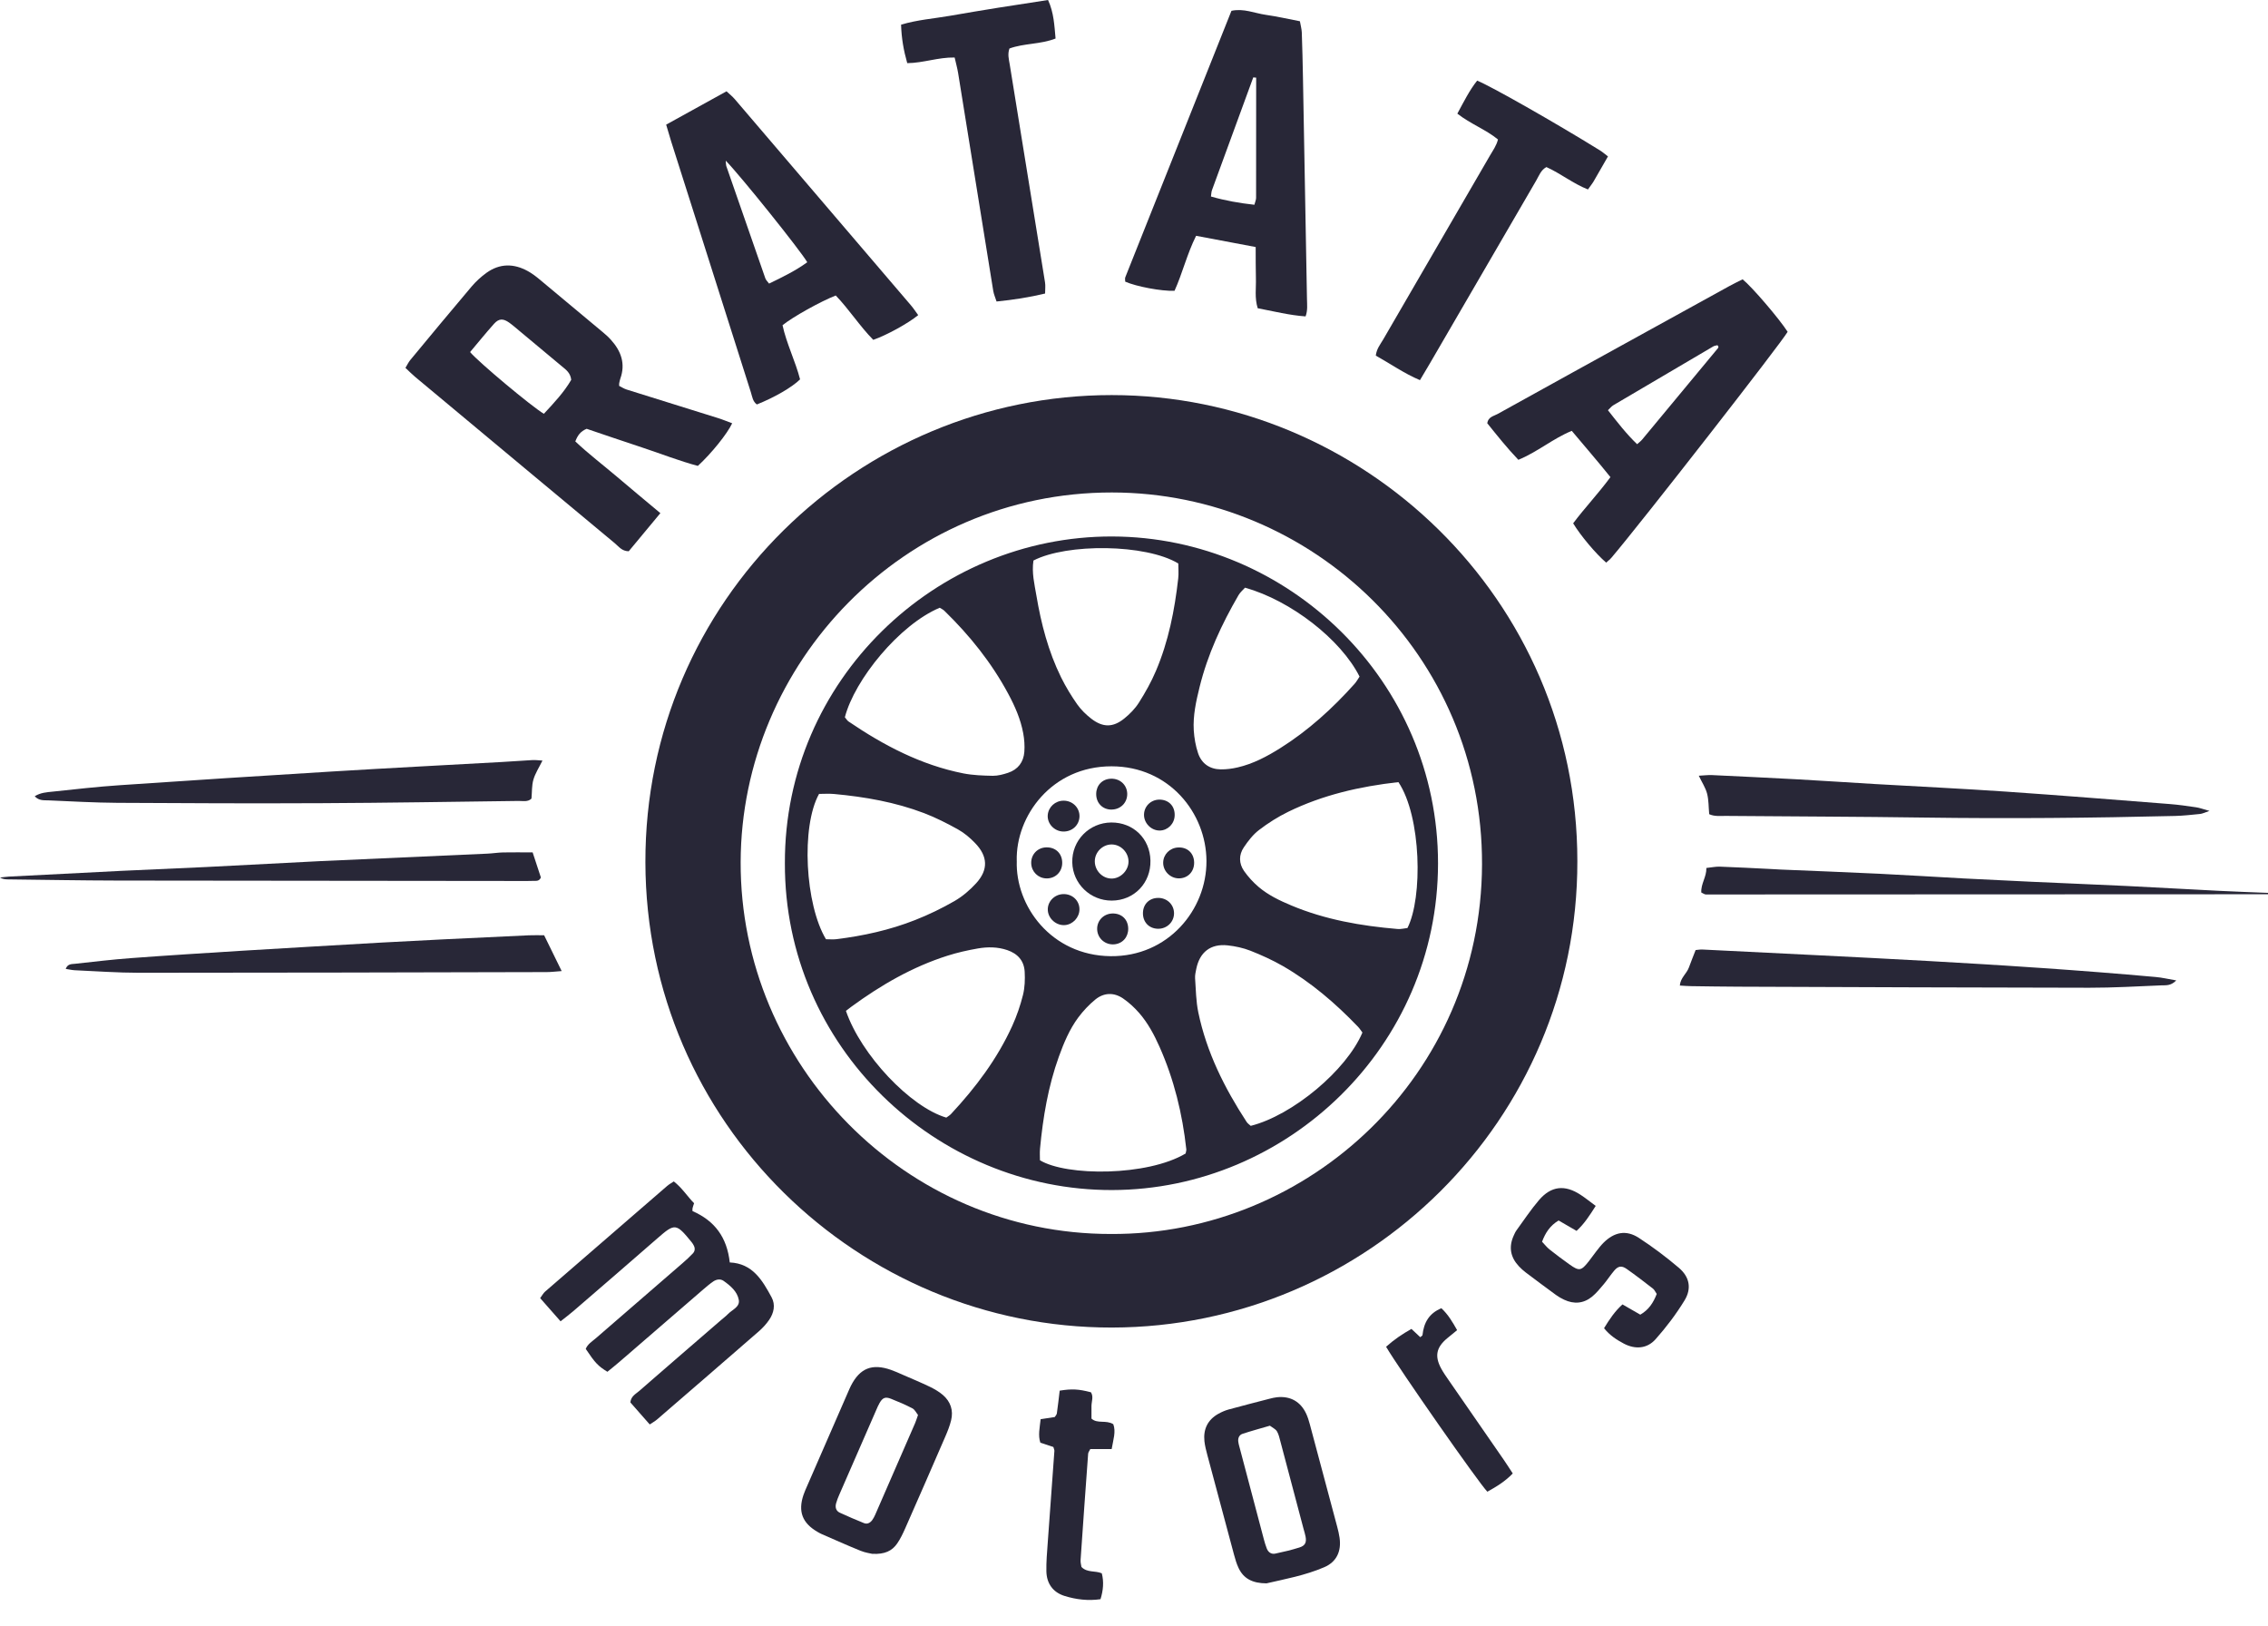 <?xml version="1.0" encoding="UTF-8"?> <svg xmlns="http://www.w3.org/2000/svg" width="60" height="43" viewBox="0 0 60 43" fill="none"><path d="M41.729 22.778C41.741 29.626 36.159 35.103 29.416 35.114C22.728 35.123 17.087 29.713 17.074 22.806C17.06 15.879 22.715 10.449 29.41 10.45C36.045 10.45 41.731 15.832 41.729 22.778L41.729 22.778ZM29.39 32.639C34.628 32.667 39.188 28.429 39.207 22.866C39.227 17.343 34.732 13.027 29.413 13.026C23.904 13.025 19.608 17.541 19.594 22.802C19.578 28.155 23.95 32.646 29.39 32.639V32.639Z" fill="#282737"></path><path d="M17.47 13.573C17.168 13.936 16.896 14.264 16.633 14.581C16.45 14.579 16.368 14.454 16.266 14.37C14.789 13.143 13.316 11.913 11.841 10.684C11.555 10.446 11.267 10.208 10.982 9.968C10.899 9.898 10.822 9.82 10.726 9.73C10.773 9.653 10.806 9.58 10.857 9.519C11.394 8.871 11.931 8.222 12.476 7.579C12.591 7.444 12.726 7.32 12.87 7.216C13.219 6.966 13.591 6.965 13.962 7.17C14.07 7.229 14.171 7.305 14.266 7.384C14.829 7.851 15.391 8.32 15.952 8.79C16.026 8.851 16.099 8.917 16.163 8.989C16.431 9.286 16.553 9.62 16.41 10.017C16.396 10.056 16.39 10.097 16.381 10.137C16.378 10.15 16.38 10.164 16.38 10.207C16.439 10.236 16.506 10.281 16.58 10.304C17.383 10.556 18.187 10.805 18.991 11.057C19.119 11.097 19.243 11.149 19.37 11.196C19.236 11.479 18.818 11.996 18.462 12.323C17.975 12.195 17.488 12.001 16.993 11.838C16.496 11.675 16.001 11.504 15.52 11.342C15.358 11.409 15.281 11.515 15.22 11.676C15.568 12.004 15.951 12.296 16.317 12.606C16.684 12.918 17.055 13.226 17.469 13.572L17.47 13.573ZM15.112 10.048C15.091 9.859 14.973 9.78 14.868 9.692C14.499 9.383 14.129 9.075 13.759 8.767C13.663 8.688 13.571 8.605 13.47 8.533C13.31 8.42 13.198 8.422 13.07 8.564C12.851 8.809 12.645 9.065 12.436 9.312C12.665 9.584 14.067 10.755 14.388 10.945C14.655 10.658 14.925 10.37 15.111 10.048H15.112Z" fill="#282737"></path><path d="M33.219 6.534C32.667 6.43 32.168 6.336 31.643 6.237C31.403 6.716 31.282 7.229 31.072 7.692C30.724 7.705 30.063 7.579 29.768 7.45C29.768 7.411 29.756 7.367 29.77 7.333C30.704 4.984 31.641 2.637 32.578 0.286C32.904 0.216 33.19 0.35 33.485 0.392C33.784 0.435 34.08 0.502 34.389 0.562C34.408 0.673 34.435 0.765 34.439 0.858C34.453 1.258 34.463 1.659 34.47 2.06C34.506 4.008 34.541 5.956 34.576 7.905C34.578 8.055 34.599 8.207 34.539 8.369C34.105 8.338 33.694 8.233 33.273 8.153C33.187 7.879 33.233 7.617 33.225 7.359C33.218 7.099 33.221 6.838 33.219 6.534L33.219 6.534ZM33.231 2.054C33.206 2.051 33.181 2.049 33.155 2.047C32.791 3.041 32.426 4.034 32.063 5.029C32.045 5.077 32.046 5.132 32.036 5.198C32.419 5.308 32.794 5.373 33.185 5.416C33.205 5.337 33.23 5.285 33.23 5.234C33.232 4.174 33.232 3.114 33.232 2.054H33.231Z" fill="#282737"></path><path d="M17.623 3.297C18.172 2.993 18.689 2.708 19.22 2.415C19.302 2.492 19.376 2.55 19.437 2.621C20.992 4.438 22.546 6.256 24.098 8.075C24.168 8.157 24.227 8.249 24.291 8.335C24.027 8.552 23.457 8.866 23.102 8.989C22.745 8.627 22.462 8.182 22.11 7.816C21.708 7.972 20.967 8.386 20.702 8.602C20.807 9.09 21.041 9.549 21.166 10.034C20.953 10.244 20.491 10.511 20.023 10.698C19.914 10.62 19.901 10.493 19.865 10.378C19.371 8.824 18.878 7.27 18.384 5.716C18.175 5.058 17.965 4.4 17.756 3.742C17.715 3.611 17.678 3.479 17.623 3.296L17.623 3.297ZM19.199 4.249C19.207 4.335 19.205 4.364 19.213 4.389C19.557 5.38 19.901 6.372 20.247 7.362C20.264 7.41 20.307 7.448 20.346 7.501C20.703 7.328 21.046 7.162 21.356 6.936C21.186 6.638 19.591 4.649 19.199 4.249Z" fill="#282737"></path><path d="M42.492 14.882C42.217 14.646 41.818 14.172 41.618 13.842C41.922 13.435 42.283 13.056 42.604 12.62C42.264 12.196 41.922 11.803 41.581 11.396C41.077 11.603 40.675 11.955 40.168 12.162C39.871 11.851 39.606 11.519 39.345 11.194C39.371 11.025 39.516 11.007 39.617 10.951C40.944 10.214 42.275 9.482 43.604 8.749C44.318 8.355 45.031 7.962 45.744 7.57C45.864 7.504 45.987 7.445 46.101 7.388C46.353 7.592 47.066 8.426 47.292 8.776C47.126 9.071 43.405 13.842 42.634 14.748C42.592 14.798 42.538 14.838 42.491 14.882L42.492 14.882ZM43.31 11.749C43.364 11.701 43.409 11.668 43.443 11.627C44.113 10.821 44.782 10.014 45.451 9.206C45.459 9.197 45.462 9.18 45.46 9.167C45.458 9.156 45.446 9.147 45.434 9.131C45.399 9.141 45.357 9.144 45.324 9.163C44.444 9.679 43.564 10.196 42.685 10.716C42.632 10.747 42.591 10.8 42.538 10.85C42.791 11.172 43.025 11.476 43.31 11.749L43.31 11.749Z" fill="#282737"></path><path d="M17.824 31.248C18.045 31.42 18.183 31.643 18.362 31.826C18.344 31.882 18.329 31.92 18.321 31.959C18.316 31.982 18.32 32.008 18.32 32.033C18.914 32.294 19.232 32.73 19.306 33.392C19.908 33.417 20.17 33.864 20.414 34.317C20.519 34.513 20.473 34.727 20.35 34.908C20.273 35.021 20.177 35.125 20.074 35.215C19.178 35.995 18.278 36.772 17.379 37.548C17.328 37.592 17.268 37.624 17.189 37.677C17.009 37.473 16.838 37.278 16.676 37.094C16.694 36.928 16.818 36.872 16.907 36.794C17.626 36.167 18.349 35.545 19.07 34.921C19.132 34.867 19.2 34.817 19.257 34.758C19.368 34.642 19.578 34.571 19.545 34.383C19.505 34.16 19.323 34.007 19.142 33.879C19.058 33.82 18.952 33.838 18.868 33.896C18.777 33.958 18.693 34.03 18.609 34.102C17.866 34.743 17.124 35.385 16.382 36.026C16.278 36.116 16.17 36.201 16.069 36.284C15.822 36.132 15.745 36.051 15.496 35.679C15.546 35.55 15.669 35.479 15.77 35.391C16.532 34.73 17.296 34.071 18.058 33.41C18.152 33.329 18.244 33.244 18.329 33.154C18.393 33.087 18.392 33.005 18.344 32.926C18.33 32.902 18.316 32.878 18.298 32.857C17.89 32.355 17.855 32.348 17.395 32.751C16.656 33.397 15.912 34.037 15.169 34.678C15.067 34.766 14.959 34.846 14.83 34.949C14.644 34.737 14.472 34.543 14.29 34.336C14.341 34.267 14.373 34.205 14.421 34.163C15.496 33.23 16.572 32.299 17.649 31.369C17.7 31.325 17.76 31.293 17.825 31.249L17.824 31.248Z" fill="#282737"></path><path d="M27.648 7.764C27.227 7.865 26.809 7.93 26.364 7.975C26.332 7.873 26.292 7.787 26.277 7.697C25.966 5.775 25.658 3.853 25.347 1.931C25.325 1.798 25.288 1.667 25.255 1.521C24.82 1.513 24.424 1.667 24.001 1.67C23.904 1.329 23.849 1.008 23.838 0.653C24.267 0.523 24.706 0.492 25.137 0.417C25.558 0.343 25.98 0.273 26.403 0.205C26.837 0.136 27.273 0.07 27.726 0C27.881 0.335 27.893 0.673 27.925 1.019C27.521 1.177 27.093 1.141 26.705 1.283C26.651 1.434 26.69 1.569 26.712 1.703C27.023 3.624 27.336 5.546 27.646 7.468C27.661 7.559 27.648 7.654 27.648 7.764Z" fill="#282737"></path><path d="M38.554 3.006C38.729 2.684 38.874 2.389 39.078 2.133C39.424 2.268 41.145 3.246 42.327 3.978C42.395 4.02 42.456 4.074 42.539 4.137C42.409 4.365 42.287 4.58 42.162 4.793C42.121 4.863 42.069 4.926 42.009 5.011C41.613 4.855 41.289 4.589 40.91 4.419C40.764 4.498 40.714 4.649 40.64 4.776C39.702 6.386 38.766 7.998 37.829 9.61C37.746 9.752 37.661 9.892 37.565 10.055C37.14 9.875 36.785 9.622 36.397 9.406C36.417 9.226 36.518 9.107 36.592 8.98C37.533 7.356 38.478 5.733 39.42 4.109C39.495 3.979 39.587 3.857 39.629 3.689C39.306 3.424 38.908 3.282 38.554 3.006L38.554 3.006Z" fill="#282737"></path><path d="M14.351 20.117C14.259 20.304 14.159 20.456 14.111 20.622C14.066 20.777 14.076 20.949 14.06 21.123C13.967 21.217 13.836 21.184 13.718 21.185C11.991 21.207 10.263 21.236 8.536 21.244C6.726 21.253 4.916 21.246 3.106 21.235C2.498 21.231 1.891 21.196 1.283 21.17C1.165 21.165 1.034 21.185 0.918 21.061C1.074 20.964 1.237 20.955 1.391 20.939C1.982 20.876 2.573 20.809 3.165 20.769C5.04 20.641 6.915 20.52 8.79 20.406C10.28 20.315 11.77 20.239 13.26 20.156C13.536 20.141 13.811 20.119 14.087 20.104C14.165 20.1 14.243 20.111 14.351 20.117V20.117Z" fill="#282737"></path><path d="M45.217 21.536C45.199 21.343 45.205 21.161 45.161 20.991C45.121 20.837 45.027 20.697 44.941 20.518C45.078 20.511 45.183 20.497 45.287 20.501C46.046 20.537 46.804 20.573 47.562 20.614C48.238 20.651 48.913 20.698 49.588 20.737C50.746 20.804 51.905 20.859 53.062 20.938C54.508 21.037 55.953 21.154 57.398 21.267C57.632 21.285 57.865 21.319 58.097 21.353C58.189 21.366 58.279 21.401 58.452 21.449C58.317 21.494 58.263 21.523 58.206 21.529C57.986 21.551 57.766 21.576 57.546 21.582C55.337 21.636 53.128 21.656 50.918 21.625C49.165 21.6 47.411 21.596 45.657 21.581C45.508 21.58 45.355 21.6 45.217 21.535L45.217 21.536Z" fill="#282737"></path><path d="M33.509 41.88C33.134 41.879 32.901 41.755 32.768 41.477C32.715 41.366 32.679 41.245 32.647 41.125C32.41 40.246 32.174 39.365 31.94 38.485C31.908 38.365 31.877 38.243 31.863 38.12C31.83 37.801 31.95 37.552 32.234 37.394C32.318 37.348 32.408 37.308 32.501 37.282C32.86 37.184 33.221 37.091 33.582 36.998C33.649 36.981 33.717 36.964 33.785 36.957C34.137 36.921 34.407 37.073 34.556 37.394C34.596 37.481 34.625 37.574 34.65 37.667C34.894 38.574 35.136 39.481 35.377 40.388C35.402 40.481 35.424 40.576 35.438 40.672C35.49 41.027 35.362 41.312 35.033 41.453C34.524 41.672 33.978 41.77 33.509 41.879V41.88ZM33.595 37.71C33.344 37.783 33.105 37.848 32.871 37.925C32.785 37.953 32.748 38.035 32.758 38.125C32.766 38.193 32.786 38.259 32.804 38.326C33.014 39.124 33.225 39.922 33.437 40.721C33.458 40.8 33.482 40.88 33.512 40.957C33.551 41.058 33.633 41.116 33.739 41.093C33.954 41.048 34.168 40.997 34.377 40.931C34.529 40.883 34.568 40.797 34.539 40.644C34.527 40.576 34.505 40.511 34.487 40.444C34.283 39.673 34.079 38.901 33.874 38.13C33.849 38.037 33.829 37.937 33.781 37.858C33.742 37.796 33.662 37.761 33.595 37.71Z" fill="#282737"></path><path d="M23.073 41.099C23.029 41.088 22.89 41.069 22.765 41.018C22.419 40.878 22.079 40.725 21.738 40.577C21.7 40.56 21.664 40.54 21.628 40.519C21.225 40.286 21.108 39.979 21.256 39.541C21.282 39.463 21.317 39.387 21.35 39.311C21.713 38.476 22.078 37.641 22.442 36.806C22.464 36.756 22.485 36.705 22.51 36.656C22.748 36.188 23.072 36.058 23.572 36.234C23.675 36.27 23.776 36.316 23.878 36.361C24.118 36.465 24.36 36.566 24.596 36.679C24.719 36.739 24.842 36.809 24.945 36.898C25.148 37.074 25.227 37.306 25.161 37.57C25.125 37.717 25.068 37.859 25.008 37.998C24.657 38.809 24.304 39.618 23.947 40.426C23.886 40.564 23.82 40.703 23.734 40.827C23.6 41.021 23.406 41.117 23.073 41.099L23.073 41.099ZM24.286 37.426C24.239 37.368 24.202 37.285 24.139 37.252C23.956 37.156 23.766 37.075 23.574 36.999C23.421 36.938 23.349 36.969 23.268 37.111C23.234 37.17 23.207 37.234 23.18 37.297C22.854 38.042 22.529 38.786 22.205 39.531C22.172 39.607 22.14 39.684 22.119 39.763C22.091 39.865 22.113 39.962 22.215 40.01C22.427 40.108 22.642 40.2 22.858 40.287C22.945 40.322 23.02 40.279 23.074 40.208C23.106 40.164 23.132 40.114 23.154 40.064C23.507 39.256 23.859 38.448 24.21 37.64C24.237 37.577 24.256 37.511 24.286 37.426V37.426Z" fill="#282737"></path><path d="M57.573 25.932C57.427 26.082 57.296 26.058 57.179 26.063C56.544 26.089 55.909 26.127 55.274 26.126C52.179 26.123 49.084 26.109 45.99 26.098C45.575 26.096 45.161 26.09 44.746 26.084C44.651 26.083 44.556 26.075 44.44 26.068C44.456 25.863 44.622 25.752 44.68 25.59C44.736 25.436 44.798 25.284 44.858 25.129C44.928 25.123 44.982 25.112 45.036 25.115C49.037 25.318 53.04 25.483 57.031 25.842C57.194 25.856 57.355 25.895 57.573 25.932V25.932Z" fill="#282737"></path><path d="M14.859 25.685C14.701 25.696 14.581 25.712 14.46 25.712C10.866 25.72 7.271 25.73 3.677 25.73C3.11 25.73 2.544 25.688 1.978 25.663C1.9 25.659 1.822 25.64 1.739 25.628C1.788 25.489 1.897 25.502 1.987 25.492C2.482 25.438 2.976 25.378 3.472 25.342C4.451 25.269 5.43 25.208 6.41 25.147C7.638 25.072 8.866 25.002 10.094 24.931C10.633 24.901 11.171 24.873 11.71 24.847C12.469 24.809 13.228 24.773 13.988 24.739C14.125 24.733 14.262 24.738 14.395 24.738C14.546 25.046 14.69 25.34 14.859 25.685L14.859 25.685Z" fill="#282737"></path><path d="M42.214 31.897C42.05 32.156 41.91 32.372 41.708 32.557C41.542 32.461 41.391 32.373 41.233 32.282C41.008 32.417 40.884 32.605 40.795 32.844C40.864 32.916 40.922 32.992 40.995 33.05C41.169 33.188 41.346 33.32 41.526 33.448C41.779 33.627 41.831 33.616 42.032 33.361C42.1 33.274 42.163 33.183 42.231 33.096C42.291 33.02 42.35 32.942 42.418 32.874C42.706 32.586 43.02 32.524 43.356 32.742C43.725 32.983 44.081 33.25 44.417 33.536C44.698 33.776 44.757 34.082 44.564 34.397C44.342 34.76 44.081 35.105 43.798 35.423C43.573 35.676 43.26 35.696 42.961 35.54C42.767 35.438 42.584 35.318 42.435 35.131C42.577 34.9 42.718 34.685 42.923 34.502C43.085 34.595 43.238 34.683 43.394 34.773C43.621 34.643 43.741 34.452 43.829 34.225C43.793 34.173 43.77 34.117 43.73 34.085C43.501 33.907 43.271 33.73 43.033 33.563C42.901 33.47 42.808 33.486 42.706 33.606C42.608 33.721 42.525 33.851 42.428 33.967C42.33 34.083 42.233 34.203 42.117 34.298C41.893 34.48 41.639 34.5 41.378 34.377C41.303 34.342 41.23 34.3 41.164 34.252C40.896 34.056 40.629 33.858 40.365 33.658C40.299 33.608 40.237 33.552 40.181 33.492C39.96 33.255 39.909 32.987 40.042 32.689C40.065 32.638 40.087 32.586 40.119 32.542C40.314 32.274 40.498 31.996 40.713 31.744C41.036 31.367 41.398 31.329 41.816 31.604C41.942 31.686 42.059 31.782 42.214 31.896V31.897Z" fill="#282737"></path><path d="M14.091 22.546C14.169 22.785 14.242 23.004 14.309 23.209C14.265 23.313 14.188 23.297 14.123 23.299C13.999 23.304 13.875 23.302 13.75 23.302C10.202 23.299 6.653 23.297 3.104 23.291C2.138 23.289 1.172 23.271 0.206 23.26C0.138 23.259 0.07 23.253 0 23.211C0.08 23.203 0.159 23.191 0.239 23.186C1.231 23.135 2.224 23.083 3.216 23.034C3.96 22.998 4.705 22.969 5.45 22.933C6.373 22.887 7.297 22.838 8.22 22.79C8.303 22.786 8.386 22.781 8.469 22.777C9.944 22.711 11.419 22.646 12.895 22.579C13.033 22.573 13.17 22.55 13.308 22.547C13.555 22.542 13.802 22.546 14.09 22.546L14.091 22.546Z" fill="#282737"></path><path d="M60 23.653C55.043 23.656 50.087 23.659 45.13 23.659C45.093 23.659 45.056 23.628 45.008 23.607C44.993 23.378 45.149 23.195 45.142 22.958C45.286 22.943 45.392 22.919 45.498 22.923C45.94 22.939 46.381 22.962 46.822 22.984C46.919 22.988 47.015 22.995 47.112 23C47.981 23.037 48.85 23.069 49.719 23.111C50.463 23.147 51.207 23.195 51.951 23.235C52.544 23.266 53.137 23.295 53.73 23.322C54.571 23.361 55.412 23.394 56.254 23.434C57.067 23.474 57.88 23.522 58.693 23.562C59.129 23.584 59.565 23.599 60.001 23.617L60 23.653L60 23.653Z" fill="#282737"></path><path d="M29.409 38.328H28.844C28.82 38.378 28.79 38.413 28.787 38.45C28.718 39.387 28.651 40.325 28.587 41.262C28.582 41.329 28.603 41.397 28.61 41.447C28.766 41.604 28.969 41.538 29.148 41.614C29.207 41.841 29.186 42.065 29.114 42.299C28.783 42.347 28.468 42.307 28.166 42.214C27.857 42.119 27.689 41.885 27.682 41.562C27.677 41.314 27.699 41.065 27.717 40.817C27.775 40.004 27.836 39.19 27.894 38.377C27.896 38.352 27.881 38.325 27.867 38.273C27.767 38.24 27.652 38.203 27.523 38.16C27.457 37.965 27.507 37.764 27.53 37.538C27.658 37.519 27.776 37.501 27.903 37.481C27.92 37.453 27.954 37.421 27.959 37.385C27.988 37.183 28.011 36.979 28.034 36.783C28.358 36.731 28.535 36.741 28.861 36.826C28.934 36.943 28.877 37.066 28.875 37.188C28.874 37.297 28.875 37.407 28.875 37.522C29.033 37.667 29.255 37.55 29.452 37.67C29.526 37.867 29.452 38.076 29.409 38.328L29.409 38.328Z" fill="#282737"></path><path d="M36.669 35.622C36.883 35.43 37.098 35.286 37.34 35.15C37.42 35.225 37.497 35.297 37.573 35.369C37.598 35.345 37.63 35.331 37.632 35.313C37.667 34.99 37.801 34.739 38.132 34.603C38.311 34.77 38.426 34.966 38.548 35.183C38.451 35.262 38.367 35.33 38.284 35.399C37.997 35.638 37.949 35.87 38.127 36.199C38.186 36.308 38.259 36.41 38.329 36.512C38.815 37.215 39.303 37.918 39.789 38.622C39.866 38.734 39.939 38.85 40.02 38.973C39.817 39.186 39.584 39.325 39.348 39.456C39.123 39.228 37.013 36.209 36.669 35.622V35.622Z" fill="#282737"></path><path d="M20.764 22.83C20.752 17.991 24.75 14.177 29.426 14.19C34.087 14.204 38.045 18.015 38.043 22.837C38.041 27.677 34.059 31.468 29.419 31.477C24.776 31.487 20.75 27.7 20.764 22.83ZM36.043 27.311C36.008 27.265 35.972 27.206 35.926 27.158C35.331 26.538 34.683 25.981 33.937 25.551C33.663 25.394 33.372 25.262 33.078 25.146C32.888 25.072 32.68 25.027 32.476 25.005C32.027 24.957 31.737 25.184 31.647 25.629C31.631 25.709 31.611 25.794 31.616 25.874C31.637 26.176 31.64 26.483 31.701 26.777C31.92 27.832 32.395 28.779 32.979 29.674C33.007 29.718 33.056 29.748 33.088 29.779C34.195 29.5 35.622 28.309 36.043 27.311V27.311ZM32.937 15.544C32.884 15.604 32.809 15.665 32.764 15.744C32.319 16.51 31.948 17.309 31.735 18.173C31.642 18.549 31.558 18.928 31.581 19.317C31.594 19.521 31.63 19.729 31.695 19.922C31.788 20.196 32.002 20.346 32.293 20.35C32.443 20.352 32.596 20.332 32.742 20.298C33.15 20.204 33.516 20.01 33.868 19.789C34.61 19.323 35.251 18.74 35.833 18.09C35.887 18.03 35.926 17.957 35.967 17.896C35.472 16.913 34.152 15.886 32.938 15.544L32.937 15.544ZM22.379 26.737C22.779 27.904 24.084 29.281 25.034 29.561C25.071 29.533 25.12 29.507 25.157 29.468C25.81 28.768 26.381 28.01 26.779 27.135C26.898 26.873 26.993 26.596 27.063 26.317C27.112 26.12 27.119 25.907 27.108 25.703C27.092 25.413 26.924 25.224 26.646 25.13C26.391 25.044 26.128 25.042 25.87 25.087C25.599 25.134 25.328 25.195 25.067 25.278C24.137 25.573 23.304 26.056 22.521 26.629C22.477 26.661 22.434 26.695 22.38 26.737L22.379 26.737ZM31.366 30.51C31.376 30.453 31.387 30.426 31.384 30.4C31.281 29.459 31.059 28.549 30.673 27.683C30.532 27.367 30.368 27.06 30.14 26.797C30.015 26.653 29.87 26.519 29.713 26.411C29.472 26.245 29.207 26.252 28.98 26.435C28.811 26.573 28.657 26.737 28.526 26.912C28.294 27.225 28.144 27.584 28.012 27.949C27.729 28.735 27.592 29.552 27.514 30.38C27.504 30.487 27.512 30.597 27.512 30.689C28.208 31.113 30.352 31.115 31.366 30.51L31.366 30.51ZM21.851 24.843C21.958 24.843 22.041 24.852 22.122 24.842C22.838 24.754 23.54 24.6 24.21 24.335C24.569 24.194 24.919 24.024 25.253 23.832C25.464 23.71 25.66 23.542 25.825 23.361C26.15 23.004 26.135 22.648 25.794 22.297C25.661 22.159 25.509 22.03 25.343 21.938C25.054 21.777 24.756 21.626 24.448 21.508C23.682 21.216 22.879 21.076 22.065 21.001C21.93 20.989 21.792 20.999 21.668 20.999C21.187 21.867 21.299 23.925 21.851 24.843L21.851 24.843ZM22.351 18.972C22.392 19.02 22.413 19.059 22.445 19.081C23.378 19.716 24.366 20.234 25.483 20.456C25.738 20.506 26.004 20.515 26.265 20.52C26.399 20.521 26.539 20.484 26.668 20.441C26.931 20.354 27.078 20.158 27.099 19.887C27.111 19.724 27.099 19.555 27.069 19.393C27.001 19.023 26.85 18.68 26.673 18.351C26.231 17.527 25.653 16.807 24.985 16.157C24.948 16.12 24.896 16.098 24.86 16.075C23.79 16.525 22.607 17.98 22.351 18.972ZM36.995 20.687C35.971 20.802 34.994 21.026 34.08 21.472C33.81 21.604 33.55 21.768 33.311 21.951C33.15 22.073 33.019 22.243 32.905 22.413C32.77 22.611 32.774 22.84 32.911 23.037C33.02 23.192 33.153 23.338 33.298 23.461C33.552 23.676 33.852 23.82 34.158 23.948C35.058 24.326 36.006 24.49 36.971 24.572C37.063 24.58 37.157 24.554 37.234 24.546C37.642 23.745 37.604 21.598 36.995 20.687L36.995 20.687ZM27.34 14.826C27.291 15.153 27.367 15.45 27.417 15.747C27.543 16.499 27.734 17.233 28.073 17.92C28.195 18.166 28.339 18.404 28.497 18.629C28.599 18.773 28.732 18.903 28.872 19.011C29.177 19.245 29.445 19.245 29.741 19.006C29.889 18.887 30.03 18.743 30.131 18.583C30.3 18.316 30.457 18.036 30.58 17.746C30.913 16.965 31.075 16.139 31.17 15.299C31.185 15.164 31.172 15.027 31.172 14.904C30.312 14.385 28.223 14.368 27.34 14.826H27.34ZM26.899 22.769C26.857 23.957 27.806 25.274 29.382 25.291C30.899 25.306 31.924 24.067 31.917 22.771C31.911 21.505 30.931 20.27 29.405 20.269C27.823 20.268 26.868 21.584 26.898 22.769H26.899Z" fill="#282737"></path><path d="M29.4 21.755C29.981 21.752 30.422 22.18 30.435 22.76C30.449 23.356 30.002 23.819 29.412 23.821C28.845 23.823 28.381 23.376 28.367 22.813C28.352 22.232 28.815 21.759 29.4 21.755ZM29.412 22.336C29.169 22.334 28.963 22.539 28.963 22.782C28.963 23.028 29.164 23.236 29.404 23.238C29.64 23.241 29.854 23.028 29.855 22.79C29.856 22.547 29.652 22.338 29.412 22.336Z" fill="#282737"></path><path d="M28.101 22.823C28.101 23.062 27.92 23.24 27.681 23.234C27.464 23.229 27.291 23.059 27.281 22.841C27.27 22.604 27.446 22.417 27.683 22.413C27.93 22.409 28.101 22.577 28.101 22.823H28.101Z" fill="#282737"></path><path d="M30.634 24.566C30.393 24.562 30.227 24.383 30.237 24.136C30.246 23.91 30.407 23.753 30.634 23.75C30.872 23.746 31.059 23.925 31.059 24.157C31.059 24.387 30.87 24.57 30.634 24.566Z" fill="#282737"></path><path d="M28.128 23.649C28.368 23.642 28.559 23.821 28.557 24.053C28.556 24.266 28.384 24.452 28.173 24.469C27.947 24.486 27.734 24.303 27.72 24.079C27.705 23.852 27.891 23.656 28.128 23.649V23.649Z" fill="#282737"></path><path d="M29.423 24.162C29.671 24.154 29.844 24.317 29.847 24.563C29.849 24.789 29.696 24.96 29.475 24.978C29.241 24.996 29.041 24.826 29.026 24.595C29.011 24.362 29.186 24.171 29.424 24.162H29.423Z" fill="#282737"></path><path d="M29.405 21.414C29.165 21.414 28.994 21.236 29 20.991C29.006 20.765 29.166 20.603 29.391 20.597C29.632 20.59 29.817 20.763 29.821 20.997C29.824 21.232 29.643 21.413 29.405 21.413V21.414Z" fill="#282737"></path><path d="M28.123 21.994C27.89 21.987 27.701 21.785 27.718 21.56C27.735 21.345 27.915 21.18 28.135 21.178C28.372 21.176 28.561 21.361 28.558 21.592C28.554 21.825 28.363 22.002 28.123 21.994Z" fill="#282737"></path><path d="M31.591 22.81C31.596 23.053 31.425 23.233 31.187 23.233C30.958 23.233 30.767 23.039 30.772 22.813C30.777 22.598 30.946 22.427 31.165 22.416C31.411 22.403 31.585 22.564 31.591 22.81L31.591 22.81Z" fill="#282737"></path><path d="M31.076 21.569C31.07 21.789 30.895 21.965 30.681 21.968C30.454 21.97 30.258 21.77 30.265 21.541C30.272 21.308 30.47 21.133 30.708 21.151C30.936 21.168 31.084 21.336 31.076 21.569Z" fill="#282737"></path></svg> 